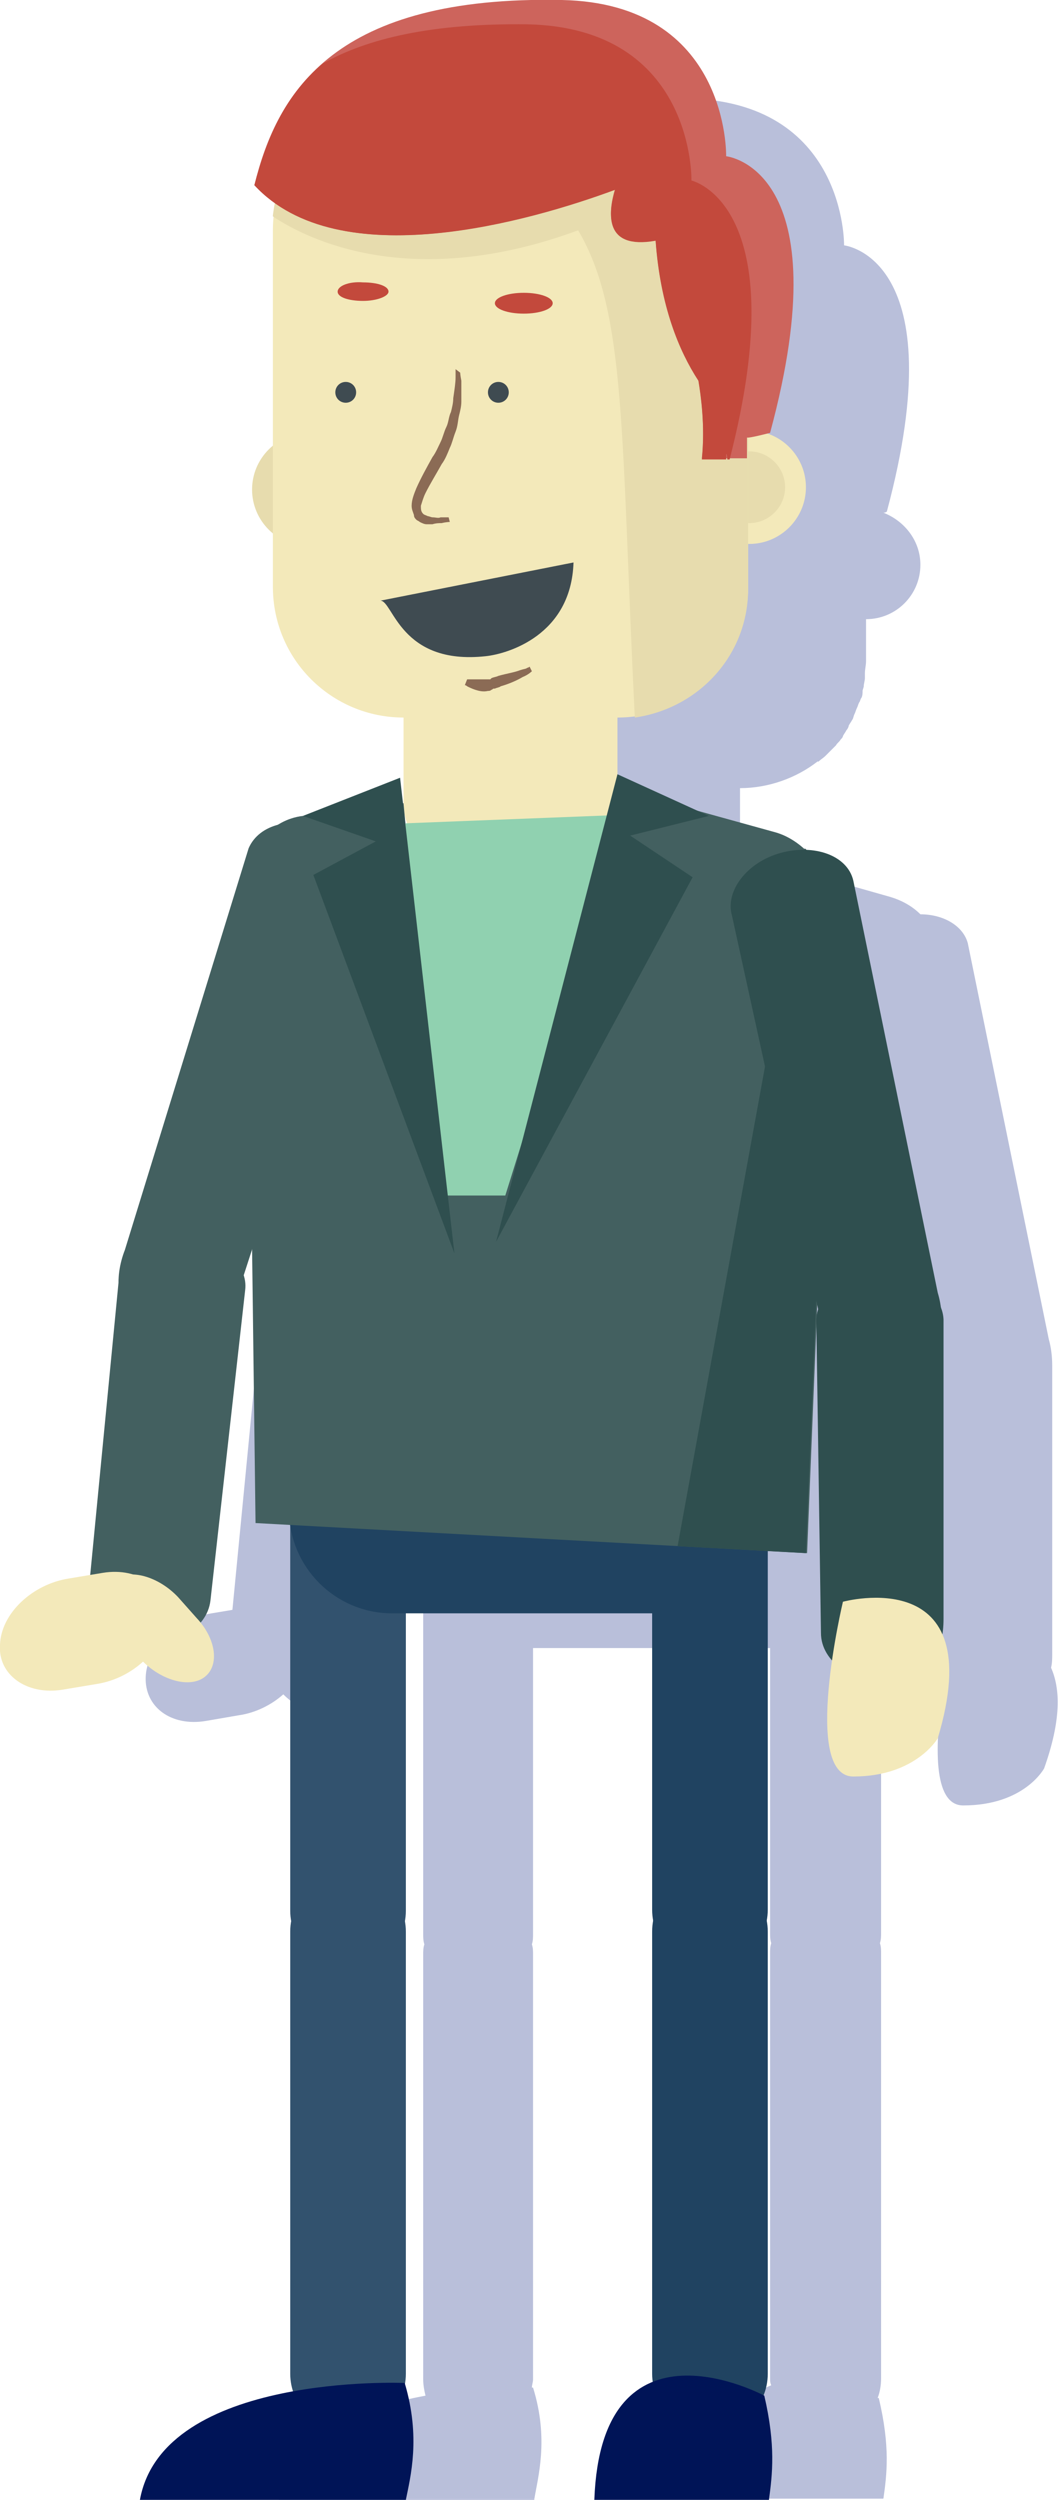 <!-- Generator: Adobe Illustrator 19.0.0, SVG Export Plug-In  -->
<svg version="1.1"
	 xmlns="http://www.w3.org/2000/svg" xmlns:xlink="http://www.w3.org/1999/xlink" xmlns:a="http://ns.adobe.com/AdobeSVGViewerExtensions/3.0/"
	 x="0px" y="0px" width="91.5px" height="216px" viewBox="0 0 91.5 216" style="enable-background:new 0 0 91.5 216;"
	 xml:space="preserve">
<style type="text/css">
	.st0{opacity:0.3;fill:#172982;}
	.st1{fill:#E7DCAE;}
	.st2{fill:#F3E9BA;}
	.st3{fill:#3F4B51;}
	.st4{fill:#CD645C;}
	.st5{fill:#C3493C;}
	.st6{fill:#204361;}
	.st7{fill:#32526E;}
	.st8{fill:#436060;}
	.st9{fill:#2F4F4F;}
	.st10{fill:#001457;}
	.st11{fill:none;}
	.st12{fill:#8B6B55;}
	.st13{fill:#90D1B0;}
</style>
<defs>
</defs>
<g>
	<path class="st0" d="M90.9,144.1c0.1-0.4,0.1-0.8,0.1-1.2l0-24.9c0-0.8-0.1-1.6-0.3-2.3l-7-34.2c-0.4-1.5-2.1-2.5-4.1-2.5
		c-0.7-0.7-1.6-1.2-2.6-1.5l-6.7-1.9L64,72.7v-4.6c2.5,0,4.9-0.9,6.7-2.3c0,0,0,0,0.1,0c0.2-0.2,0.4-0.3,0.6-0.5
		c0.1-0.1,0.1-0.1,0.2-0.2c0.2-0.2,0.3-0.3,0.5-0.5c0.1-0.1,0.2-0.2,0.2-0.2c0.1-0.2,0.3-0.3,0.4-0.5c0.1-0.1,0.2-0.2,0.2-0.3
		c0.1-0.2,0.2-0.3,0.3-0.5c0.1-0.1,0.2-0.3,0.2-0.4c0.1-0.2,0.2-0.3,0.3-0.5c0.1-0.1,0.1-0.3,0.2-0.5c0.1-0.2,0.1-0.3,0.2-0.5
		c0.1-0.2,0.1-0.3,0.2-0.5c0.1-0.1,0.1-0.3,0.2-0.4c0.1-0.2,0.1-0.4,0.1-0.6c0-0.1,0.1-0.3,0.1-0.4c0-0.2,0.1-0.5,0.1-0.7
		c0-0.1,0-0.2,0-0.4c0-0.4,0.1-0.7,0.1-1.1v-3.6c2.6,0,4.7-2.1,4.7-4.7c0-2.1-1.4-3.8-3.2-4.5c0.2,0,0.3-0.1,0.3-0.1
		c5.9-22-3.7-23-3.7-23S73.2,8.7,59.3,8.5c-10-0.2-16.1,2-19.8,5.2c0,0,0,0,0,0c0,0,0,0,0,0c-1.2,1-2.1,2.2-2.9,3.4c0,0,0,0,0,0
		c-0.3,0.4-0.5,0.8-0.7,1.2c0,0,0,0,0,0.1c-0.2,0.4-0.4,0.8-0.6,1.2c0,0,0,0.1,0,0.1c-0.2,0.4-0.3,0.8-0.5,1.3c0,0,0,0.1,0,0.1
		c-0.2,0.4-0.3,0.9-0.4,1.3c0,0,0,0,0,0.1c-0.1,0.4-0.3,0.9-0.4,1.3c0.5,0.6,1.1,1.1,1.7,1.5c-0.1,0.3-0.1,0.6-0.2,1c0,0,0,0,0,0
		c0,0,0,0,0,0c0,0.4-0.1,0.8-0.1,1.2v18c-1,0.9-1.7,2.1-1.7,3.6c0,1.4,0.7,2.7,1.7,3.6v4.5c0,6,4.9,10.9,10.9,10.9v7
		c0,0.6,0.1,1.2,0.3,1.7l-0.1,0l-0.2-1.7l0,0L45.9,73l-8.1,3.1c-0.7,0.1-1.4,0.3-2,0.7c-1.2,0.3-2.1,1-2.5,2L23,112.2
		c-0.3,0.7-0.5,1.5-0.5,2.2l-2.4,24.7l-1.8,0.3c-3,0.5-5.6,2.9-5.7,5.5c-0.1,2.6,2.2,4.3,5.2,3.8l2.9-0.5c1.4-0.2,2.8-0.9,3.8-1.8
		c1.6,1.6,3.9,2.2,5.1,1.3c1.2-0.9,1-2.9-0.4-4.6c0.4-0.5,0.7-1.1,0.8-1.8l2.9-25.7c0-0.4,0-0.8-0.1-1.2l0.6-1.8l0.3,22.3l2.9,0.2
		c0,0,0,0.1,0,0.1v31.9c0,0.3,0,0.6,0.1,0.9c-0.1,0.3-0.1,0.6-0.1,0.9v36.7c0,0.5,0.1,1,0.2,1.4c-5.5,1-11.6,3.4-12.7,9h22.1
		c0.3-1.9,1.3-5.2-0.1-9.7c0,0,0,0-0.1,0c0-0.2,0.1-0.5,0.1-0.7v-36.7c0-0.3,0-0.6-0.1-0.9c0.1-0.3,0.1-0.6,0.1-0.9v-24.7h20.5V167
		c0,0.3,0,0.6,0.1,0.9c-0.1,0.3-0.1,0.6-0.1,0.9v36.7c0,0.2,0,0.4,0.1,0.6c-2.5,1-4.7,3.7-4.9,9.8h14.6c0.3-2.1,0.6-4.5-0.4-8.7
		c0,0,0,0-0.1,0c0.2-0.5,0.3-1.1,0.3-1.7v-36.7c0-0.3,0-0.6-0.1-0.9c0.1-0.3,0.1-0.6,0.1-0.9v-29.7l3.2,0.2l0.9-21.5l0.2,1
		c-0.1,0.4-0.2,0.8-0.2,1.2l0.4,25.9c0,0.8,0.3,1.5,0.8,2.2c-0.6,4.2-0.9,9.7,1.8,9.7c5.3,0,7-3.2,7-3.2
		C91.8,148.6,91.7,145.9,90.9,144.1z"/>
	<g>
		<path class="st1" d="M21.8,42.3c0,2.7,2.2,4.9,4.9,4.9c2.7,0,4.9-2.2,4.9-4.9c0-2.7-2.2-4.9-4.9-4.9C24,37.4,21.8,39.6,21.8,42.3"
			/>
		<path class="st1" d="M23.6,42.3c0,1.7,1.4,3.1,3.1,3.1c1.7,0,3.1-1.4,3.1-3.1c0-1.7-1.4-3.1-3.1-3.1C25,39.2,23.6,40.6,23.6,42.3"
			/>
		<path class="st2" d="M59.9,42.1c0,2.7,2.2,4.9,4.9,4.9c2.7,0,4.9-2.2,4.9-4.9c0-2.7-2.2-4.9-4.9-4.9
			C62.1,37.2,59.9,39.4,59.9,42.1"/>
		<path class="st1" d="M61.7,42.1c0,1.7,1.4,3.1,3.1,3.1s3.1-1.4,3.1-3.1c0-1.7-1.4-3.1-3.1-3.1S61.7,40.4,61.7,42.1"/>
		<path class="st2" d="M23.6,50.7c0,6.3,5.1,11.3,11.3,11.3h18.5c6.3,0,11.3-5.1,11.3-11.3V19.9c0-6.3-5.1-11.3-11.3-11.3H34.9
			c-6.3,0-11.3,5.1-11.3,11.3V50.7z"/>
		<path class="st2" d="M34.9,69.4c0,2.8,2.3,5.1,5.1,5.1h8.3c2.8,0,5.1-2.3,5.1-5.1V55.5c0-2.8-2.3-5.1-5.1-5.1H40
			c-2.8,0-5.1,2.3-5.1,5.1V69.4z"/>
		<path class="st1" d="M54.9,62c-1.2-24.4-0.7-35-4.9-42.1c-14.4,5.3-23.4,0.8-26.4-1.2c0,0,0,0,0-0.1c0.1-0.7,0.2-1.5,0.5-2.2
			c0,0,0-0.1,0-0.1c0.2-0.7,0.5-1.3,0.9-2c0,0,0-0.1,0.1-0.1c0.3-0.6,0.7-1.2,1.2-1.7c0,0,0.1-0.1,0.1-0.1c0.5-0.5,1-1,1.5-1.4
			c0,0,0.1,0,0.1-0.1c0.7-0.5,1.5-0.9,2.3-1.4c0,0,0.1,0,0.1-0.1c0.3-0.1,0.5-0.2,0.8-0.3c0.1,0,0.2-0.1,0.3-0.1
			C31.7,9,32,8.9,32.2,8.9c0.1,0,0.2-0.1,0.3-0.1c0.3-0.1,0.6-0.1,0.9-0.1c0.1,0,0.2,0,0.3,0c0.4,0,0.8-0.1,1.2-0.1h18.5
			c6.3,0,11.3,5.1,11.3,11.3v30.8C64.8,56.5,60.5,61.2,54.9,62z"/>
		<path class="st3" d="M42.2,33.9c0,0.5,0.4,0.9,0.9,0.9c0.5,0,0.9-0.4,0.9-0.9c0-0.5-0.4-0.9-0.9-0.9C42.6,33,42.2,33.4,42.2,33.9"
			/>
		<path class="st3" d="M29,33.9c0,0.5,0.4,0.9,0.9,0.9c0.5,0,0.9-0.4,0.9-0.9c0-0.5-0.4-0.9-0.9-0.9C29.4,33,29,33.4,29,33.9"/>
		<path class="st4" d="M22,16c2-8.2,7.1-16.4,26.6-16c14.5,0.3,14.2,13.5,14.2,13.5s10,1,3.8,23.9c0,0-1.9,0.5-2,0.4l0,1.8h-3.9
			c0.3-2.9-0.1-5.6-0.3-6.8c-1.7-2.6-3.3-6.5-3.7-12.1c-4.5,0.8-4.1-2.4-3.5-4.4C45.9,19.1,29.3,23.9,22,16z"/>
		<path class="st5" d="M22,16c1-3.8,2.5-7.6,5.9-10.5c3.9-2.2,9.5-3.5,17.7-3.4c14.5,0.3,14.2,13.5,14.2,13.5s9,2,3.3,24.1h-0.2
			c0-0.2,0-0.4-0.1-0.5l0,0.5h-2.1c0.3-2.9-0.1-5.6-0.3-6.8c-1.7-2.6-3.3-6.5-3.7-12.1c-4.5,0.8-4.1-2.4-3.5-4.4
			C45.9,19.1,29.3,23.9,22,16z"/>
		<path class="st5" d="M42.8,26.2c0,0.5,1.1,0.9,2.5,0.9c1.4,0,2.5-0.4,2.5-0.9c0-0.5-1.1-0.9-2.5-0.9
			C43.9,25.3,42.8,25.7,42.8,26.2"/>
		<path class="st5" d="M29.2,25.2c0,0.5,1,0.8,2.2,0.8c1.2,0,2.2-0.4,2.2-0.8c0-0.5-1-0.8-2.2-0.8C30.2,24.3,29.2,24.7,29.2,25.2"/>
		<path class="st6" d="M56.4,165c0,2.8,2.2,5,5,5c2.7,0,5-2.2,5-5v-38.2c0-2.7-2.2-5-5-5c-2.8,0-5,2.2-5,5V165z"/>
		<path class="st7" d="M25.1,165.1c0,2.7,2.2,5,5,5c2.7,0,5-2.2,5-5v-38.2c0-2.7-2.2-5-5-5c-2.7,0-5,2.2-5,5V165.1z"/>
		<path class="st7" d="M25.1,205.1c0,2.7,2.2,5,5,5c2.7,0,5-2.2,5-5v-38.2c0-2.7-2.2-5-5-5c-2.7,0-5,2.2-5,5V205.1z"/>
		<path class="st6" d="M56.4,205.1c0,2.7,2.2,5,5,5c2.7,0,5-2.2,5-5v-38.2c0-2.7-2.2-5-5-5c-2.8,0-5,2.2-5,5V205.1z"/>
		<path class="st6" d="M25,130.5c0,4.9,4,8.9,8.9,8.9h23.9c4.9,0,8.9-4,8.9-8.9c0-4.9-4-8.9-8.9-8.9H33.9
			C29,121.6,25,125.6,25,130.5"/>
		<path class="st8" d="M28.1,71.6c2.8,1.1,4.4,3.7,3.6,5.8l-11.5,35.5c-0.9,2.3-4.2,3.1-7.3,1.9c-3.1-1.2-3-4.5-2.1-6.8l10.7-34.7
			C22.4,71.2,25.3,70.5,28.1,71.6"/>
		<path class="st8" d="M16.2,106.9c3,0.3,5.3,2.4,5,4.6l-3,26.8c-0.3,2.5-3.2,4.1-6.6,3.8c-3.4-0.4-4.1-3.5-3.8-6l2.5-25.8
			C10.5,108.1,13.2,106.6,16.2,106.9"/>
		<path class="st8" d="M67,71.9l-12.3-3.4l-2.8,8.6l-16.3-0.1l-0.7-7.6l-8.7,1.1c-2.7,0.3-4.9,2.8-4.8,5.6l0.7,55.5l47.7,2.6
			l2.3-56.1C71.8,75.4,69.6,72.6,67,71.9z"/>
		<path class="st9" d="M69.6,73.3c1.4,1.2,2.3,3,2.4,4.8l-2.3,56.1l-11.1-0.6L69.6,73.3z"/>
		<path class="st10" d="M12.1,216c2-11,22.9-10.1,22.9-10.1c1.4,4.7,0.5,8.1,0.1,10.1H12.1z"/>
		<path class="st10" d="M51.4,216c0.6-16.6,14.7-9,14.7-9c1,4.3,0.7,6.8,0.4,9H51.4z"/>
		<path class="st9" d="M67.5,73.7c-2.9,0.8-4.8,3.3-4.2,5.4l8,36.5c0.7,2.4,3.9,3.5,7.1,2.6c3.2-0.9,3.4-4.2,2.7-6.5l-7.3-35.6
			C73.3,73.9,70.4,72.9,67.5,73.7"/>
		<path class="st9" d="M76,110.1c-3,0-5.5,1.9-5.4,4.1l0.4,26.9c0,2.5,2.8,4.4,6.2,4.4c3.4,0,4.4-3.1,4.4-5.6l0-25.9
			C81.5,111.8,79,110,76,110.1"/>
		<path class="st2" d="M81.1,150.2c0,0-1.9,3.3-7.3,3.3c-4.5,0-0.9-15.1-0.9-15.1S85.7,134.9,81.1,150.2"/>
		<g>
			<path class="st11" d="M36.6,51.6"/>
		</g>
		<g>
			<path class="st11" d="M38.2,54"/>
		</g>
		<path class="st3" d="M32.9,51.9c1.1,0,1.7,5.6,9.1,4.8c1.9-0.2,7.4-1.8,7.6-8.1L32.9,51.9z"/>
		<g>
			<path class="st12" d="M40.4,58.7c0,0,0.1,0,0.3,0c0.2,0,0.4,0,0.6,0c0.3,0,0.5,0,0.8,0c0.1,0,0.1,0,0.2,0c0,0,0,0,0.1,0l0.1-0.1
				c0.2-0.1,0.4-0.1,0.6-0.2c0.7-0.2,1.4-0.3,1.9-0.5c0.3-0.1,0.5-0.1,0.6-0.2c0.1,0,0.2-0.1,0.2-0.1l0.2,0.4c0,0-0.3,0.3-0.8,0.5
				c-0.5,0.3-1.2,0.6-1.9,0.8c-0.1,0.1-0.3,0.1-0.5,0.2l-0.1,0c-0.1,0-0.1,0.1-0.2,0.1c-0.1,0.1-0.2,0.1-0.3,0.1
				c-0.4,0.1-0.8,0-1.1-0.1c-0.3-0.1-0.5-0.2-0.7-0.3c-0.1-0.1-0.2-0.1-0.2-0.1L40.4,58.7z"/>
		</g>
		<polygon class="st13" points="54,70.4 43.7,103.3 38.7,103.3 33.5,71.2 		"/>
		<path class="st2" d="M5.4,146c-3.1,0.5-5.6-1.3-5.4-3.9c0.1-2.7,2.8-5.2,5.9-5.7l3-0.5c3.1-0.5,5.6,1.3,5.4,3.9
			c-0.1,2.7-2.8,5.2-5.9,5.7L5.4,146z"/>
		<path class="st2" d="M10.6,141.6c-1.7-1.8-2-4.1-0.7-5.1c1.3-1,3.8-0.3,5.5,1.5l1.6,1.8c1.7,1.8,2,4.1,0.7,5.1
			c-1.3,1-3.8,0.3-5.5-1.5L10.6,141.6z"/>
		<g>
			<path class="st12" d="M39.8,32.2c0,0,0,0.2,0.1,0.7c0,0.4,0,1.1,0,1.8c0,0.4-0.1,0.8-0.2,1.2c-0.1,0.4-0.1,0.9-0.3,1.4
				c-0.2,0.5-0.3,1-0.5,1.4c-0.2,0.5-0.4,1-0.7,1.4c-0.5,0.9-1,1.7-1.4,2.5c-0.2,0.4-0.3,0.8-0.4,1.1c0,0.3,0,0.5,0.2,0.7
				c0.1,0.1,0.2,0.1,0.4,0.2c0.1,0,0.3,0.1,0.4,0.1c0.3,0,0.5,0.1,0.7,0c0.4,0,0.7,0,0.7,0l0.1,0.4c0,0-0.3,0-0.7,0.1
				c-0.2,0-0.5,0-0.8,0.1c-0.2,0-0.3,0-0.5,0c-0.2,0-0.4-0.1-0.6-0.2c-0.1-0.1-0.2-0.1-0.3-0.2c-0.1-0.1-0.2-0.2-0.2-0.4
				c-0.1-0.3-0.2-0.5-0.2-0.8c0-0.5,0.2-1,0.4-1.5c0.4-0.9,0.9-1.8,1.4-2.7c0.3-0.4,0.5-0.9,0.7-1.3c0.2-0.4,0.3-0.9,0.5-1.3
				c0.2-0.4,0.2-0.9,0.4-1.3c0.1-0.4,0.2-0.8,0.2-1.2c0.1-0.7,0.2-1.3,0.2-1.8c0-0.4,0-0.7,0-0.7L39.8,32.2z"/>
		</g>
		<polygon class="st9" points="53.4,66.9 61.3,70.5 54.5,72.2 59.9,75.8 42.9,107.3 		"/>
		<polygon class="st9" points="34.6,67.2 26.2,70.5 32.5,72.7 27.1,75.6 39.3,108.3 		"/>
	</g>
</g>
</svg>
